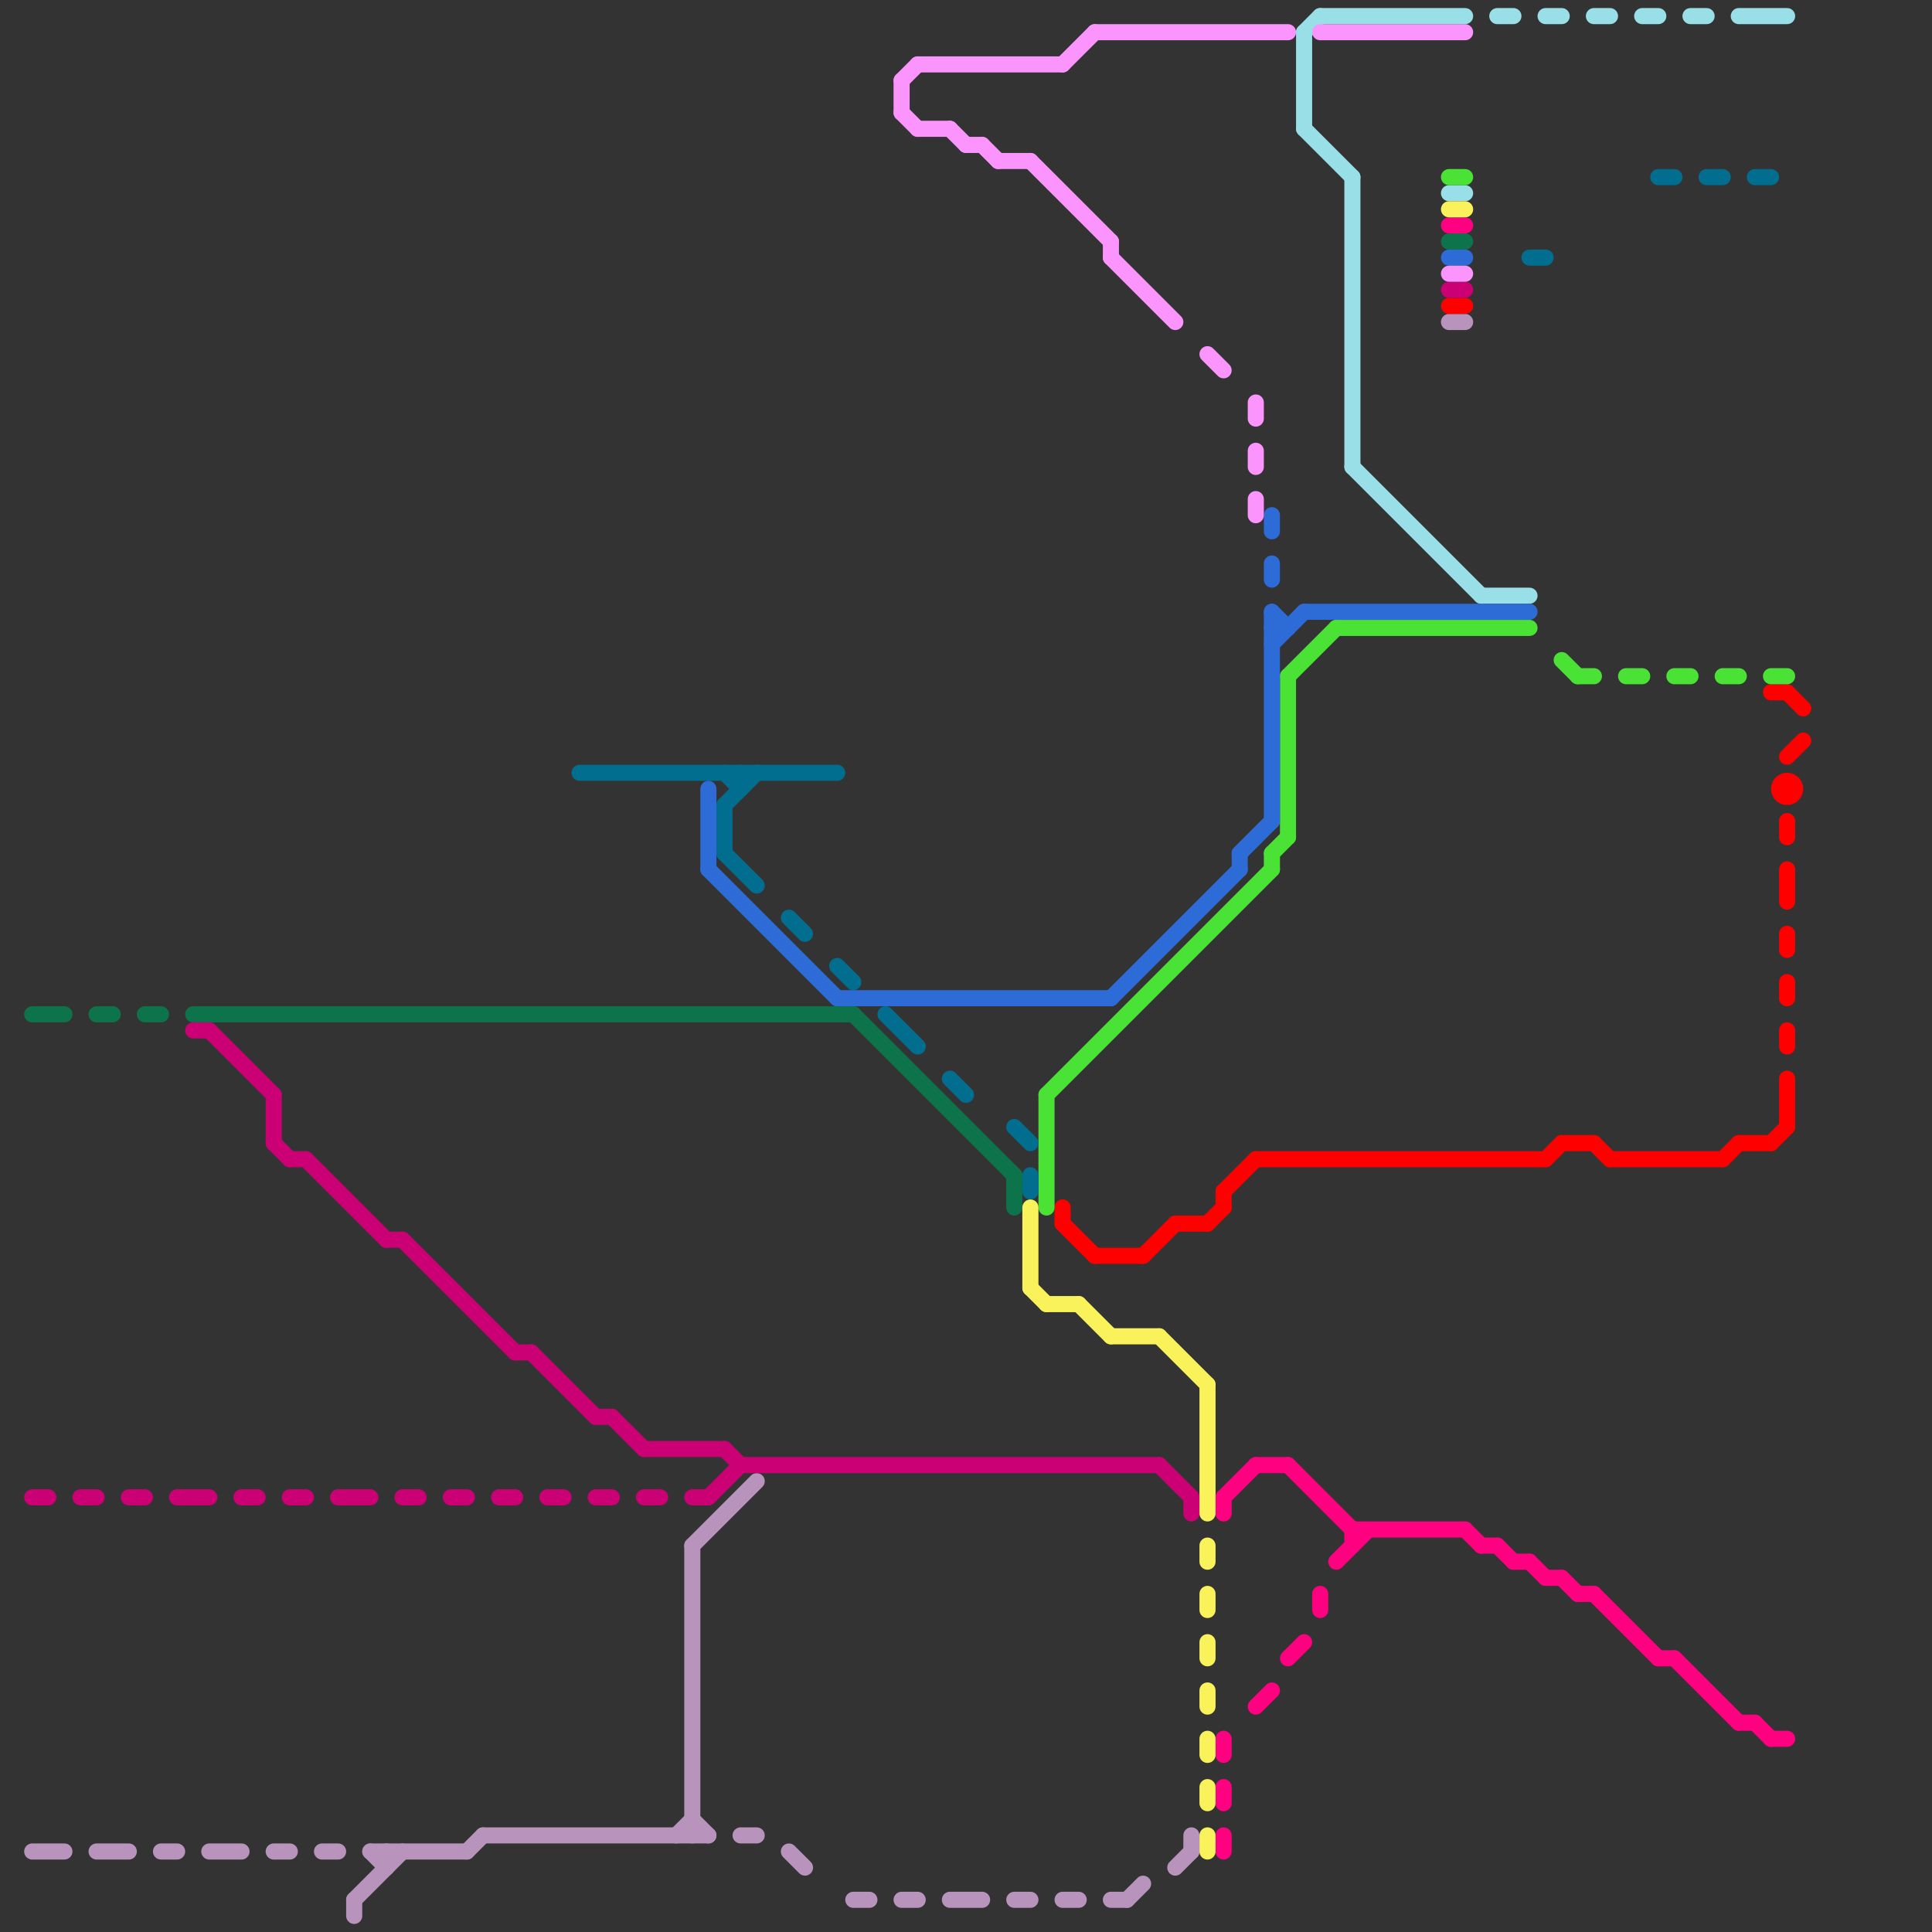 
<svg version="1.1" xmlns="http://www.w3.org/2000/svg" viewBox="0 0 120 120">
<rect x="0" y="0" width="120" height="120" fill="#333333" stroke="none"/>
<style>line { stroke-width: 1; fill: none; stroke-linecap: round; stroke-linejoin: round; } .c0 { stroke: #b894bc } .c1 { stroke: #0d734a } .c2 { stroke: #98dfe7 } .c3 { stroke: #ff0080 } .c4 { stroke: #ff0000 } .c5 { stroke: #4ae234 } .c6 { stroke: #016e8f } .c7 { stroke: #ca0074 } .c8 { stroke: #2d6cd7 } .c9 { stroke: #fc94fe } .c10 { stroke: #faf25a }</style><line class="c0" x1="29" y1="115" x2="30" y2="114"/><line class="c0" x1="6" y1="115" x2="8" y2="115"/><line class="c0" x1="30" y1="114" x2="44" y2="114"/><line class="c0" x1="49" y1="115" x2="50" y2="116"/><line class="c0" x1="69" y1="118" x2="70" y2="118"/><line class="c0" x1="10" y1="115" x2="11" y2="115"/><line class="c0" x1="2" y1="115" x2="4" y2="115"/><line class="c0" x1="46" y1="114" x2="47" y2="114"/><line class="c0" x1="73" y1="116" x2="74" y2="115"/><line class="c0" x1="13" y1="115" x2="15" y2="115"/><line class="c0" x1="66" y1="118" x2="67" y2="118"/><line class="c0" x1="23" y1="115" x2="24" y2="116"/><line class="c0" x1="24" y1="115" x2="24" y2="116"/><line class="c0" x1="23" y1="115" x2="29" y2="115"/><line class="c0" x1="43" y1="113" x2="44" y2="114"/><line class="c0" x1="90" y1="20" x2="91" y2="20"/><line class="c0" x1="53" y1="118" x2="54" y2="118"/><line class="c0" x1="43" y1="96" x2="43" y2="114"/><line class="c0" x1="42" y1="114" x2="43" y2="113"/><line class="c0" x1="20" y1="115" x2="21" y2="115"/><line class="c0" x1="56" y1="118" x2="57" y2="118"/><line class="c0" x1="70" y1="118" x2="71" y2="117"/><line class="c0" x1="22" y1="118" x2="22" y2="119"/><line class="c0" x1="59" y1="118" x2="61" y2="118"/><line class="c0" x1="22" y1="118" x2="25" y2="115"/><line class="c0" x1="17" y1="115" x2="18" y2="115"/><line class="c0" x1="74" y1="114" x2="74" y2="115"/><line class="c0" x1="63" y1="118" x2="64" y2="118"/><line class="c0" x1="43" y1="96" x2="47" y2="92"/><line class="c1" x1="6" y1="63" x2="7" y2="63"/><line class="c1" x1="53" y1="63" x2="63" y2="73"/><line class="c1" x1="63" y1="73" x2="63" y2="75"/><line class="c1" x1="9" y1="63" x2="10" y2="63"/><line class="c1" x1="90" y1="15" x2="91" y2="15"/><line class="c1" x1="2" y1="63" x2="4" y2="63"/><line class="c1" x1="12" y1="63" x2="53" y2="63"/><line class="c2" x1="93" y1="1" x2="94" y2="1"/><line class="c2" x1="81" y1="2" x2="82" y2="1"/><line class="c2" x1="84" y1="11" x2="84" y2="29"/><line class="c2" x1="82" y1="1" x2="91" y2="1"/><line class="c2" x1="92" y1="37" x2="95" y2="37"/><line class="c2" x1="99" y1="1" x2="100" y2="1"/><line class="c2" x1="102" y1="1" x2="103" y2="1"/><line class="c2" x1="96" y1="1" x2="97" y2="1"/><line class="c2" x1="90" y1="12" x2="91" y2="12"/><line class="c2" x1="105" y1="1" x2="106" y2="1"/><line class="c2" x1="108" y1="1" x2="111" y2="1"/><line class="c2" x1="81" y1="8" x2="84" y2="11"/><line class="c2" x1="84" y1="29" x2="92" y2="37"/><line class="c2" x1="81" y1="2" x2="81" y2="8"/><line class="c3" x1="76" y1="93" x2="76" y2="94"/><line class="c3" x1="76" y1="114" x2="76" y2="115"/><line class="c3" x1="84" y1="95" x2="91" y2="95"/><line class="c3" x1="96" y1="98" x2="97" y2="98"/><line class="c3" x1="76" y1="93" x2="78" y2="91"/><line class="c3" x1="92" y1="96" x2="93" y2="96"/><line class="c3" x1="103" y1="103" x2="104" y2="103"/><line class="c3" x1="76" y1="111" x2="76" y2="112"/><line class="c3" x1="110" y1="108" x2="111" y2="108"/><line class="c3" x1="78" y1="106" x2="79" y2="105"/><line class="c3" x1="108" y1="107" x2="109" y2="107"/><line class="c3" x1="76" y1="108" x2="76" y2="109"/><line class="c3" x1="98" y1="99" x2="99" y2="99"/><line class="c3" x1="97" y1="98" x2="98" y2="99"/><line class="c3" x1="109" y1="107" x2="110" y2="108"/><line class="c3" x1="83" y1="97" x2="85" y2="95"/><line class="c3" x1="95" y1="97" x2="96" y2="98"/><line class="c3" x1="99" y1="99" x2="103" y2="103"/><line class="c3" x1="82" y1="99" x2="82" y2="100"/><line class="c3" x1="78" y1="91" x2="80" y2="91"/><line class="c3" x1="90" y1="14" x2="91" y2="14"/><line class="c3" x1="80" y1="91" x2="84" y2="95"/><line class="c3" x1="93" y1="96" x2="94" y2="97"/><line class="c3" x1="94" y1="97" x2="95" y2="97"/><line class="c3" x1="104" y1="103" x2="108" y2="107"/><line class="c3" x1="84" y1="95" x2="84" y2="96"/><line class="c3" x1="91" y1="95" x2="92" y2="96"/><line class="c3" x1="80" y1="103" x2="81" y2="102"/><line class="c4" x1="110" y1="43" x2="111" y2="43"/><line class="c4" x1="90" y1="19" x2="91" y2="19"/><line class="c4" x1="111" y1="47" x2="112" y2="46"/><line class="c4" x1="75" y1="76" x2="76" y2="75"/><line class="c4" x1="96" y1="72" x2="97" y2="71"/><line class="c4" x1="108" y1="71" x2="110" y2="71"/><line class="c4" x1="99" y1="71" x2="100" y2="72"/><line class="c4" x1="71" y1="78" x2="73" y2="76"/><line class="c4" x1="111" y1="61" x2="111" y2="62"/><line class="c4" x1="107" y1="72" x2="108" y2="71"/><line class="c4" x1="97" y1="71" x2="99" y2="71"/><line class="c4" x1="78" y1="72" x2="96" y2="72"/><line class="c4" x1="111" y1="58" x2="111" y2="59"/><line class="c4" x1="111" y1="67" x2="111" y2="70"/><line class="c4" x1="68" y1="78" x2="71" y2="78"/><line class="c4" x1="66" y1="75" x2="66" y2="76"/><line class="c4" x1="111" y1="54" x2="111" y2="56"/><line class="c4" x1="111" y1="51" x2="111" y2="52"/><line class="c4" x1="66" y1="76" x2="68" y2="78"/><line class="c4" x1="73" y1="76" x2="75" y2="76"/><line class="c4" x1="76" y1="74" x2="76" y2="75"/><line class="c4" x1="110" y1="71" x2="111" y2="70"/><line class="c4" x1="76" y1="74" x2="78" y2="72"/><line class="c4" x1="100" y1="72" x2="107" y2="72"/><line class="c4" x1="111" y1="64" x2="111" y2="65"/><line class="c4" x1="111" y1="43" x2="112" y2="44"/><circle cx="111" cy="49" r="1" fill="#ff0000" /><line class="c5" x1="101" y1="42" x2="102" y2="42"/><line class="c5" x1="110" y1="42" x2="111" y2="42"/><line class="c5" x1="80" y1="42" x2="83" y2="39"/><line class="c5" x1="65" y1="68" x2="65" y2="75"/><line class="c5" x1="90" y1="11" x2="91" y2="11"/><line class="c5" x1="104" y1="42" x2="105" y2="42"/><line class="c5" x1="83" y1="39" x2="95" y2="39"/><line class="c5" x1="98" y1="42" x2="99" y2="42"/><line class="c5" x1="80" y1="42" x2="80" y2="52"/><line class="c5" x1="97" y1="41" x2="98" y2="42"/><line class="c5" x1="65" y1="68" x2="79" y2="54"/><line class="c5" x1="79" y1="53" x2="80" y2="52"/><line class="c5" x1="79" y1="53" x2="79" y2="54"/><line class="c5" x1="107" y1="42" x2="108" y2="42"/><line class="c6" x1="36" y1="48" x2="52" y2="48"/><line class="c6" x1="45" y1="50" x2="45" y2="53"/><line class="c6" x1="52" y1="60" x2="53" y2="61"/><line class="c6" x1="106" y1="11" x2="107" y2="11"/><line class="c6" x1="109" y1="11" x2="110" y2="11"/><line class="c6" x1="64" y1="73" x2="64" y2="74"/><line class="c6" x1="103" y1="11" x2="104" y2="11"/><line class="c6" x1="55" y1="63" x2="57" y2="65"/><line class="c6" x1="95" y1="16" x2="96" y2="16"/><line class="c6" x1="63" y1="70" x2="64" y2="71"/><line class="c6" x1="46" y1="48" x2="46" y2="49"/><line class="c6" x1="59" y1="67" x2="60" y2="68"/><line class="c6" x1="45" y1="53" x2="47" y2="55"/><line class="c6" x1="45" y1="50" x2="47" y2="48"/><line class="c6" x1="45" y1="48" x2="46" y2="49"/><line class="c6" x1="49" y1="57" x2="50" y2="58"/><line class="c7" x1="11" y1="93" x2="13" y2="93"/><line class="c7" x1="37" y1="88" x2="38" y2="88"/><line class="c7" x1="38" y1="88" x2="40" y2="90"/><line class="c7" x1="19" y1="72" x2="24" y2="77"/><line class="c7" x1="90" y1="18" x2="91" y2="18"/><line class="c7" x1="28" y1="93" x2="29" y2="93"/><line class="c7" x1="45" y1="90" x2="46" y2="91"/><line class="c7" x1="40" y1="93" x2="41" y2="93"/><line class="c7" x1="31" y1="93" x2="32" y2="93"/><line class="c7" x1="34" y1="93" x2="35" y2="93"/><line class="c7" x1="17" y1="71" x2="18" y2="72"/><line class="c7" x1="15" y1="93" x2="16" y2="93"/><line class="c7" x1="21" y1="93" x2="23" y2="93"/><line class="c7" x1="44" y1="93" x2="46" y2="91"/><line class="c7" x1="13" y1="64" x2="17" y2="68"/><line class="c7" x1="18" y1="72" x2="19" y2="72"/><line class="c7" x1="74" y1="93" x2="74" y2="94"/><line class="c7" x1="72" y1="91" x2="74" y2="93"/><line class="c7" x1="12" y1="64" x2="13" y2="64"/><line class="c7" x1="25" y1="93" x2="26" y2="93"/><line class="c7" x1="32" y1="84" x2="33" y2="84"/><line class="c7" x1="24" y1="77" x2="25" y2="77"/><line class="c7" x1="37" y1="93" x2="38" y2="93"/><line class="c7" x1="40" y1="90" x2="45" y2="90"/><line class="c7" x1="18" y1="93" x2="19" y2="93"/><line class="c7" x1="5" y1="93" x2="6" y2="93"/><line class="c7" x1="43" y1="93" x2="44" y2="93"/><line class="c7" x1="17" y1="68" x2="17" y2="71"/><line class="c7" x1="8" y1="93" x2="9" y2="93"/><line class="c7" x1="33" y1="84" x2="37" y2="88"/><line class="c7" x1="2" y1="93" x2="3" y2="93"/><line class="c7" x1="25" y1="77" x2="32" y2="84"/><line class="c7" x1="46" y1="91" x2="72" y2="91"/><line class="c8" x1="79" y1="38" x2="80" y2="39"/><line class="c8" x1="79" y1="39" x2="80" y2="39"/><line class="c8" x1="52" y1="62" x2="69" y2="62"/><line class="c8" x1="77" y1="53" x2="77" y2="54"/><line class="c8" x1="77" y1="53" x2="79" y2="51"/><line class="c8" x1="79" y1="40" x2="81" y2="38"/><line class="c8" x1="44" y1="49" x2="44" y2="54"/><line class="c8" x1="90" y1="16" x2="91" y2="16"/><line class="c8" x1="44" y1="54" x2="52" y2="62"/><line class="c8" x1="79" y1="32" x2="79" y2="33"/><line class="c8" x1="79" y1="35" x2="79" y2="36"/><line class="c8" x1="79" y1="38" x2="79" y2="51"/><line class="c8" x1="81" y1="38" x2="95" y2="38"/><line class="c8" x1="69" y1="62" x2="77" y2="54"/><line class="c9" x1="57" y1="8" x2="59" y2="8"/><line class="c9" x1="62" y1="10" x2="64" y2="10"/><line class="c9" x1="56" y1="5" x2="57" y2="4"/><line class="c9" x1="75" y1="22" x2="76" y2="23"/><line class="c9" x1="64" y1="10" x2="69" y2="15"/><line class="c9" x1="69" y1="16" x2="73" y2="20"/><line class="c9" x1="69" y1="15" x2="69" y2="16"/><line class="c9" x1="78" y1="25" x2="78" y2="26"/><line class="c9" x1="56" y1="7" x2="57" y2="8"/><line class="c9" x1="78" y1="31" x2="78" y2="32"/><line class="c9" x1="90" y1="17" x2="91" y2="17"/><line class="c9" x1="68" y1="2" x2="80" y2="2"/><line class="c9" x1="57" y1="4" x2="66" y2="4"/><line class="c9" x1="60" y1="9" x2="61" y2="9"/><line class="c9" x1="82" y1="2" x2="91" y2="2"/><line class="c9" x1="56" y1="5" x2="56" y2="7"/><line class="c9" x1="66" y1="4" x2="68" y2="2"/><line class="c9" x1="61" y1="9" x2="62" y2="10"/><line class="c9" x1="78" y1="28" x2="78" y2="29"/><line class="c9" x1="59" y1="8" x2="60" y2="9"/><line class="c10" x1="75" y1="114" x2="75" y2="115"/><line class="c10" x1="69" y1="83" x2="72" y2="83"/><line class="c10" x1="64" y1="75" x2="64" y2="80"/><line class="c10" x1="72" y1="83" x2="75" y2="86"/><line class="c10" x1="65" y1="81" x2="67" y2="81"/><line class="c10" x1="75" y1="105" x2="75" y2="106"/><line class="c10" x1="75" y1="108" x2="75" y2="109"/><line class="c10" x1="67" y1="81" x2="69" y2="83"/><line class="c10" x1="75" y1="99" x2="75" y2="100"/><line class="c10" x1="75" y1="96" x2="75" y2="97"/><line class="c10" x1="75" y1="102" x2="75" y2="103"/><line class="c10" x1="75" y1="111" x2="75" y2="112"/><line class="c10" x1="64" y1="80" x2="65" y2="81"/><line class="c10" x1="75" y1="86" x2="75" y2="94"/><line class="c10" x1="90" y1="13" x2="91" y2="13"/>


</svg>

